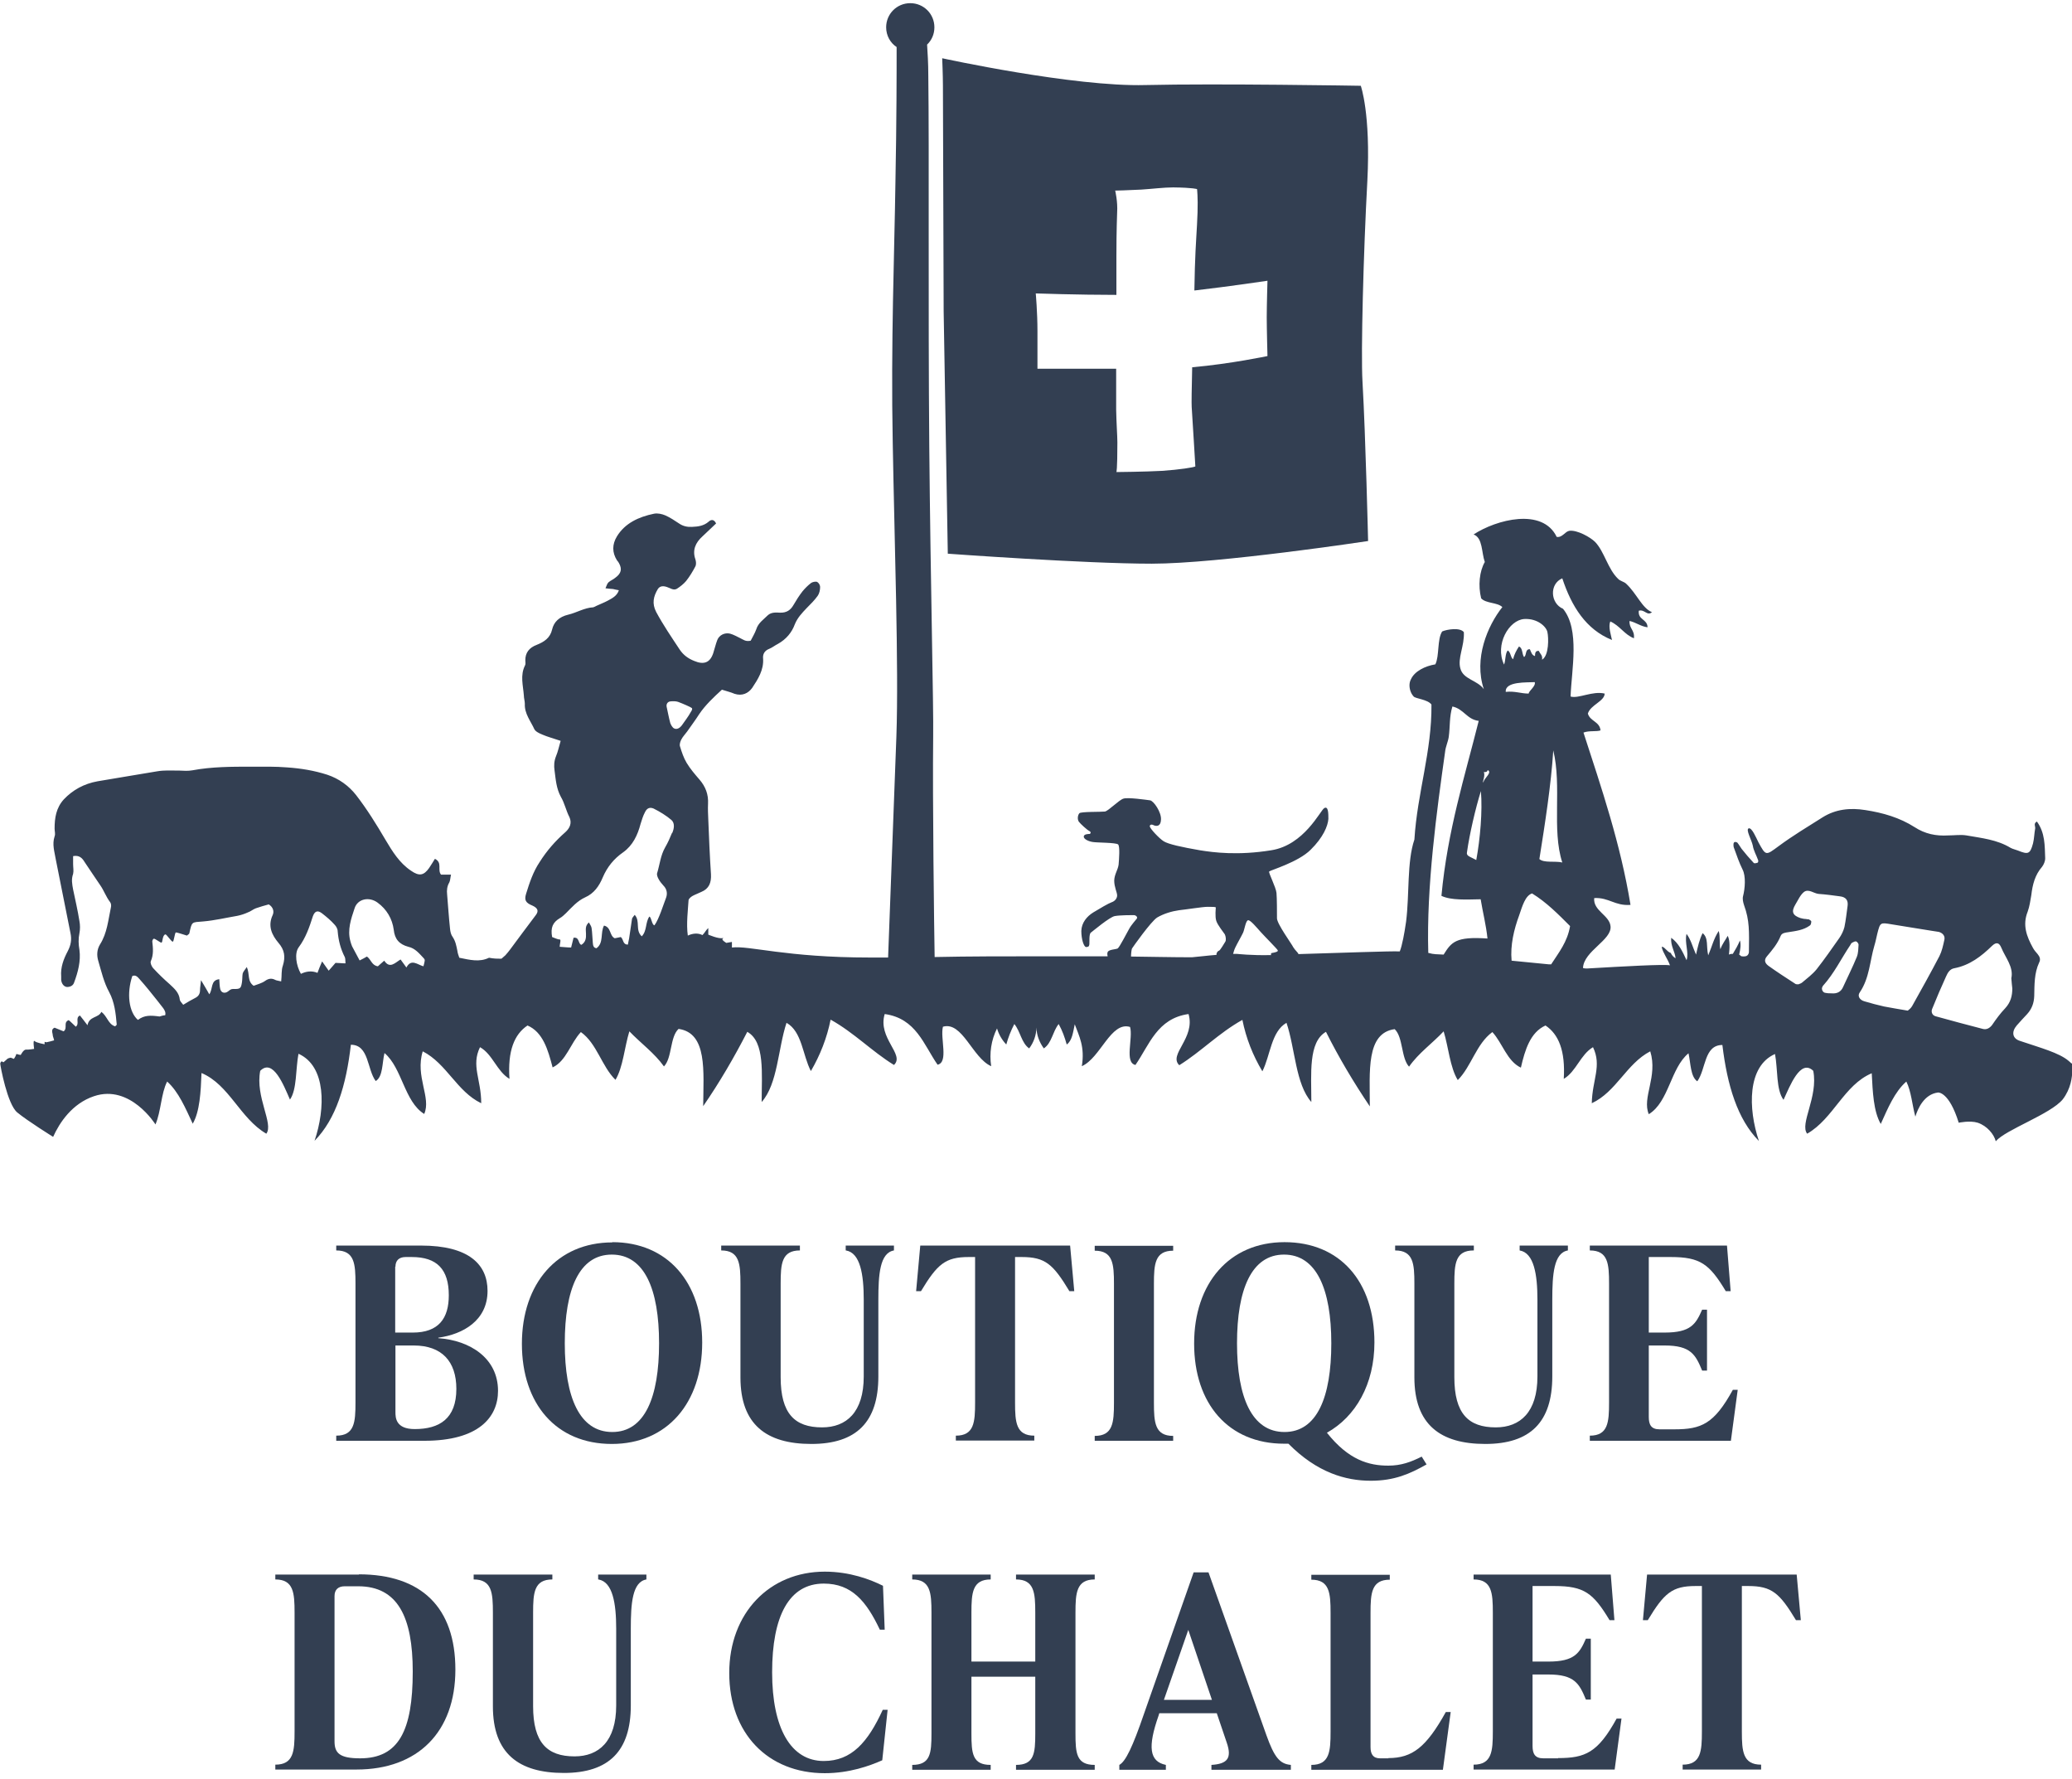<?xml version="1.0" encoding="UTF-8"?>
<svg xmlns="http://www.w3.org/2000/svg" version="1.1" viewBox="0 0 85.04 72.99">
  <defs>
    <style>
      .cls-1 {
        fill: #333f52;
        fill-rule: evenodd;
      }
    </style>
  </defs>
  <!-- Generator: Adobe Illustrator 28.7.1, SVG Export Plug-In . SVG Version: 1.2.0 Build 142)  -->
  <g>
    <g id="Ebene_1">
      <g id="Ebene_1-2" data-name="Ebene_1">
        <g id="Ebene_1-2">
          <g>
            <path class="cls-1" d="M13.8,58.92v.2h3.62c2.23,0,3.02-.97,3.02-2.05,0-1.34-1.15-2.07-2.45-2.16v-.02c1.02-.14,2.02-.71,2.02-1.92,0-1.08-.76-1.86-2.73-1.86h-3.48v.2c.75,0,.79.55.79,1.36v4.88c0,.81-.04,1.36-.79,1.36h0ZM16.23,51.98c0-.26.15-.4.42-.4h.25c1.04,0,1.52.51,1.52,1.57,0,.94-.41,1.53-1.48,1.53h-.72v-2.71h0ZM16.23,55.21h.75c1.15,0,1.75.65,1.75,1.78,0,1.22-.69,1.65-1.71,1.65-.78,0-.79-.47-.79-.7v-2.73Z"/>
            <path class="cls-1" d="M25.13,50.98c-2.26,0-3.71,1.69-3.71,4.16s1.41,4.11,3.69,4.11,3.71-1.69,3.71-4.16-1.42-4.12-3.69-4.12h0ZM25.13,58.76c-1.34,0-1.95-1.42-1.95-3.64s.59-3.64,1.93-3.64,1.94,1.42,1.94,3.64-.59,3.64-1.92,3.64Z"/>
            <path class="cls-1" d="M34.72,51.31c.59.1.73.99.73,2.02v3.15c0,1.47-.71,2.09-1.71,2.09-1.12,0-1.7-.56-1.7-2.06v-3.84c0-.81.04-1.36.79-1.36v-.2h-3.23v.2c.75,0,.79.55.79,1.36v3.85c0,1.93,1.06,2.73,2.91,2.73s2.75-.9,2.75-2.77v-3.15c0-1.03.06-1.92.64-2.02v-.2h-1.98v.2h0Z"/>
            <path class="cls-1" d="M41.93,51.58c.97,0,1.29.29,1.96,1.4h.2l-.17-1.87h-6.15l-.17,1.87h.2c.67-1.11,1-1.4,1.96-1.4h.26v5.97c0,.81-.04,1.36-.79,1.36v.2h3.22v-.2c-.75,0-.79-.55-.79-1.36v-5.97h.27Z"/>
            <path class="cls-1" d="M44.93,58.92v.2h3.22v-.2c-.75,0-.79-.55-.79-1.36v-4.88c0-.81.04-1.36.79-1.36v-.2h-3.22v.2c.75,0,.79.55.79,1.36v4.88c0,.81-.04,1.36-.79,1.36Z"/>
            <path class="cls-1" d="M56.41,55.09c0-2.51-1.42-4.12-3.69-4.12s-3.71,1.69-3.71,4.16,1.41,4.11,3.69,4.11h.18c1.18,1.19,2.35,1.52,3.38,1.52.97,0,1.6-.28,2.29-.67l-.2-.32c-.44.22-.84.37-1.37.37-.8,0-1.63-.23-2.52-1.35,1.18-.66,1.95-1.99,1.95-3.71h0ZM52.72,58.76c-1.34,0-1.95-1.42-1.95-3.64s.6-3.64,1.93-3.64,1.94,1.42,1.94,3.64-.59,3.64-1.92,3.64Z"/>
            <path class="cls-1" d="M60.49,51.31v-.2h-3.23v.2c.75,0,.79.55.79,1.36v3.85c0,1.93,1.06,2.73,2.91,2.73s2.75-.9,2.75-2.77v-3.15c0-1.03.06-1.92.64-2.02v-.2h-1.98v.2c.59.1.73.99.73,2.02v3.15c0,1.47-.71,2.09-1.71,2.09-1.12,0-1.7-.56-1.7-2.06v-3.84c0-.81.04-1.36.79-1.36h0Z"/>
            <path class="cls-1" d="M65.25,58.92v.2h5.79l.28-2.09h-.2c-.77,1.4-1.29,1.62-2.4,1.62h-.61c-.35,0-.44-.2-.44-.51v-2.93h.65c1.08,0,1.27.38,1.54,1.03h.2v-2.5h-.2c-.26.59-.46.94-1.54.94h-.65v-3.1h.9c1.22,0,1.59.29,2.26,1.4h.2l-.15-1.87h-5.63v.2c.75,0,.79.55.79,1.36v4.88c0,.81-.04,1.36-.79,1.36h0Z"/>
            <path class="cls-1" d="M14.73,64.61h-3.43v.2c.75,0,.79.55.79,1.36v4.88c0,.81-.04,1.36-.79,1.36v.2h3.33c2.53,0,4.06-1.55,4.06-4.1s-1.39-3.91-3.97-3.91h.01ZM14.78,72.15c-.85,0-1.05-.22-1.05-.7v-5.96c0-.26.15-.4.42-.4h.55c1.63,0,2.24,1.27,2.24,3.5,0,2.43-.58,3.56-2.16,3.56Z"/>
            <path class="cls-1" d="M24.56,64.81c.59.1.73.99.73,2.02v3.15c0,1.47-.71,2.09-1.71,2.09-1.12,0-1.7-.56-1.7-2.06v-3.84c0-.81.04-1.36.79-1.36v-.2h-3.23v.2c.75,0,.79.55.79,1.36v3.85c0,1.93,1.06,2.73,2.91,2.73s2.75-.9,2.75-2.77v-3.15c0-1.03.06-1.92.64-2.02v-.2h-1.98v.2s.01,0,.01,0Z"/>
            <path class="cls-1" d="M33.81,72.26c-1.35,0-2.12-1.34-2.12-3.64s.69-3.64,2.12-3.64c1.15,0,1.75.73,2.3,1.89h.2l-.07-1.8c-.52-.26-1.36-.58-2.39-.58-2.26,0-3.92,1.69-3.92,4.16s1.58,4.11,3.92,4.11c1.01,0,1.84-.3,2.36-.53l.22-2.07h-.2c-.61,1.33-1.28,2.1-2.42,2.1Z"/>
            <path class="cls-1" d="M41.7,64.81c.75,0,.79.55.79,1.36v2.01h-2.62v-2.01c0-.81.04-1.36.79-1.36v-.2h-3.22v.2c.75,0,.79.55.79,1.36v4.96c0,.81-.04,1.29-.79,1.29v.2h3.22v-.2c-.75,0-.79-.47-.79-1.29v-2.33h2.62v2.33c0,.81-.04,1.29-.79,1.29v.2h3.23v-.2c-.75,0-.79-.47-.79-1.29v-4.96c0-.81.04-1.36.79-1.36v-.2h-3.23v.2Z"/>
            <path class="cls-1" d="M51.98,71.21l-2.38-6.69h-.61l-2.04,5.81c-.46,1.34-.75,1.95-1.01,2.09v.2h1.91v-.2c-.68-.14-.75-.74-.3-2.02l.03-.1h2.36l.41,1.21c.22.64.02.87-.63.91v.2h3.26v-.2c-.46-.04-.68-.32-1-1.21ZM47.77,69.75l1-2.87.97,2.87h-1.97Z"/>
            <path class="cls-1" d="M56.99,72.15h-.35c-.29,0-.39-.18-.39-.46v-5.51c0-.81.04-1.36.79-1.36v-.2h-3.22v.2c.75,0,.79.55.79,1.36v4.88c0,.81-.04,1.36-.79,1.36v.2h5.4l.32-2.37h-.2c-.8,1.44-1.37,1.89-2.36,1.89h0Z"/>
            <path class="cls-1" d="M63.95,72.15h-.61c-.35,0-.44-.2-.44-.51v-2.93h.65c1.08,0,1.27.38,1.54,1.03h.2v-2.5h-.2c-.26.59-.46.94-1.54.94h-.65v-3.1h.9c1.22,0,1.59.29,2.26,1.4h.2l-.15-1.87h-5.63v.2c.75,0,.79.55.79,1.36v4.88c0,.81-.04,1.36-.79,1.36v.2h5.79l.28-2.09h-.2c-.77,1.4-1.29,1.62-2.4,1.62h0Z"/>
            <path class="cls-1" d="M67.6,64.61l-.17,1.87h.2c.67-1.11,1-1.4,1.96-1.4h.26v5.97c0,.81-.04,1.36-.79,1.36v.2h3.22v-.2c-.75,0-.79-.55-.79-1.36v-5.97h.26c.97,0,1.29.29,1.96,1.4h.2l-.17-1.87h-6.15.01Z"/>
            <path class="cls-1" d="M38.73,12.77l.17,9.95s5.63.41,8.37.41,8.88-.93,8.88-.93c0,0-.1-4.26-.23-6.54-.07-1.17.04-5.33.2-8.25.14-2.75-.27-3.89-.27-3.89,0,0-5.9-.1-8.84-.03-2.94.08-8.34-1.1-8.34-1.1,0,0,.03.7.03,1.11s.03,9.27.03,9.27ZM45.79,7.82s.5-.01,1.05-.04c.46-.03.93-.09,1.31-.09.84.01.98.07.98.07,0,0,.04.34.02.96-.02.67-.08,1.27-.11,2.29,0,.3-.02.61-.02.91,1.47-.17,3-.4,3-.4,0,0-.03,1.03-.03,1.5s.03,1.59.03,1.59c0,0-1.51.32-3.09.46-.02.86-.03,1.49-.02,1.63.04.59.15,2.44.15,2.44-.08.04-.63.13-1.36.18-.72.04-1.88.05-1.88.05,0,0,.04-.06.04-1.22,0-.25-.04-.79-.05-1.34v-1.68h-3.23v-1.54c0-.78-.07-1.55-.07-1.55,0,0,1.73.06,3.31.06v-1.55c0-1.19.03-1.71.03-1.83.03-.45-.08-.9-.08-.9h.02Z"/>
            <path class="cls-1" d="M85.02,43.64s-.08-.08-.12-.11c-.39-.33-1.14-.53-2-.82-.31-.1-.35-.37-.13-.63.14-.16.29-.32.43-.47.19-.21.28-.45.29-.74.01-.47,0-.94.2-1.37.07-.13.03-.24-.06-.35-.07-.08-.14-.16-.19-.25-.26-.47-.44-.94-.22-1.49.08-.22.11-.45.15-.68.05-.43.15-.83.44-1.16.07-.09.13-.23.13-.35-.02-.52,0-1.04-.34-1.51-.15.08-.06.19-.07.28-.04.21-.04.42-.09.62-.12.44-.2.46-.62.29-.1-.04-.21-.06-.3-.11-.56-.34-1.19-.4-1.81-.51-.24-.04-.5,0-.75,0-.5.03-.95-.06-1.38-.34-.61-.39-1.3-.59-2.02-.7-.62-.1-1.22-.04-1.76.3-.6.38-1.22.75-1.8,1.18-.53.39-.52.41-.83-.16-.1-.2-.27-.61-.4-.57-.13.05.12.47.17.71.03.2.15.4.22.6.01.03,0,.1-.03.1-.05.02-.14.04-.16,0-.17-.18-.33-.37-.49-.57-.06-.08-.11-.18-.18-.26-.01,0-.06-.03-.1-.02-.01,0-.04.02-.05.06-.01.06,0,.16.02.19.11.3.21.6.35.88.14.27.1.78.02,1.09-.03.11,0,.25.04.37.23.63.21,1.08.2,1.93,0,.05-.04.13-.09.15-.04.03-.21.04-.25,0-.01-.02-.03-.03-.06-.05.05-.21.08-.42.03-.58-.08.2-.18.37-.29.55-.05,0-.1,0-.16.03.03-.26.05-.57-.05-.77-.09.17-.23.34-.3.55-.05-.16,0-.53-.07-.75-.22.35-.26.6-.43,1-.09-.37.02-.71-.23-.91-.13.25-.2.57-.27.88-.13-.28-.21-.62-.39-.85-.09.37.11.77,0,1.08-.16-.35-.33-.71-.63-.92-.03.33.16.58.18.84-.09-.05-.15-.12-.2-.22-.14-.03-.29-.3-.37-.24.05.24.25.49.34.75-.26-.05-1.85.04-3.4.13-.06,0-.11,0-.17-.02h0c.03-.7,1.2-1.15,1.13-1.72-.05-.45-.72-.63-.67-1.15.61-.03.85.33,1.49.28-.41-2.51-1.19-4.79-1.93-7.07.23-.09.54-.03.7-.09-.04-.37-.43-.37-.52-.69.11-.36.68-.5.69-.82-.5-.12-1.08.22-1.4.12.04-1.09.39-2.75-.31-3.6-.52-.22-.57-1.02-.03-1.25.38,1.15.97,2.1,2.04,2.53-.04-.2-.16-.54-.07-.76.39.17.58.54.97.69.04-.34-.2-.39-.18-.71.27.06.45.22.74.26-.01-.35-.4-.29-.36-.68.24-.07.34.23.54.06-.41-.17-.62-.76-1.06-1.17-.08-.08-.25-.11-.33-.2-.42-.4-.56-1.11-.94-1.51-.2-.2-.74-.5-1.06-.46-.18.03-.29.29-.52.25-.58-1.21-2.48-.71-3.41-.1.38.14.32.74.46,1.13-.22.38-.28.97-.15,1.49.2.22.66.16.87.36-.61.77-1.18,2.11-.76,3.37-.26-.37-.84-.4-.96-.84-.13-.43.17-.93.14-1.5-.15-.2-.68-.12-.89-.03-.21.32-.11,1.01-.28,1.35-.42.07-.85.28-1,.61-.07.13-.08.29-.03.46.03.09.06.16.14.25.08.09.58.12.73.33.02,1.92-.58,3.61-.7,5.54-.31.91-.2,2.25-.34,3.36l-.02.13c-.04.29-.14.86-.24,1.1-.35-.02-2.42.06-4.16.11,0-.05-.14-.16-.21-.28-.06-.13-.67-.96-.67-1.19s0-.82-.02-1.04c-.02-.23-.34-.84-.3-.88.04-.05,1.19-.38,1.7-.89.52-.51.71-.98.73-1.27,0-.21,0-.54-.17-.44-.16.09-.82,1.52-2.18,1.73-1.36.22-2.36.09-2.92,0-.75-.13-1.3-.25-1.49-.37-.19-.12-.56-.52-.57-.61,0-.1.11-.08.18-.04.08.03.27.06.28-.24.02-.3-.3-.77-.45-.79s-.91-.13-1.09-.07c-.18.05-.61.5-.76.53-.15.02-.99,0-1.05.07-.07.08-.09.25-.02.35.07.09.33.33.43.38s.03.13,0,.12c-.03,0-.23,0-.23.11s.22.2.37.22c.16.03.95.02,1.04.1.08.08.04.6.02.83-.03.22-.17.39-.18.65,0,.27.12.49.12.61,0,.13-.1.24-.22.28-.12.04-.5.26-.76.42s-.48.42-.49.76c0,.34.1.64.19.66.09,0,.13-.02.14-.11s-.02-.42.06-.48.77-.64.98-.68.68-.04.78-.04c.09,0,.17.08.13.14-.05.07-.23.26-.32.43-.1.17-.39.75-.47.8-.09.04-.37.04-.41.15-.03.07,0,.14,0,.17h-2.71c-1.52,0-2.98,0-4.39.03-.02-1.12-.09-6.44-.06-9.05.02-1.2-.11-6.31-.16-11.89-.05-5.81,0-12.13-.04-15.22,0-.53-.03-.96-.05-1.28h0c.19-.18.3-.43.3-.71,0-.55-.44-.99-.99-.99s-.99.44-.99.99c0,.34.17.64.43.81,0,.94,0,3.04-.05,5.6-.04,2.82-.19,6.55-.11,10.62.07,4.07.25,9.21.15,12.07-.1,2.58-.3,8.04-.34,9.07h-.75c-3.45,0-4.95-.5-5.66-.41v-.23l-.23.04s-.23-.13-.14-.18c.01,0,.02-.03,0-.02-.17.05-.6-.14-.6-.14v-.27c-.11.1-.13.18-.24.29-.17-.09-.39-.08-.6.02-.07-.47.01-1.1.03-1.45.01-.07.1-.14.17-.18.11-.06.23-.1.35-.16.32-.13.42-.38.4-.73-.05-.75-.08-1.49-.11-2.24-.01-.22-.02-.44-.01-.65.02-.38-.1-.7-.35-.99-.19-.22-.38-.44-.53-.69-.12-.2-.2-.44-.27-.67-.03-.08.01-.2.05-.28.06-.12.16-.22.24-.33.16-.23.34-.47.5-.72.25-.37.59-.69.93-1,.18.06.36.1.52.17.31.1.56-.02.72-.24.24-.36.48-.74.45-1.2-.02-.18.05-.33.26-.41.12-.05.23-.14.35-.2.34-.19.57-.47.69-.8.11-.27.29-.46.49-.67.16-.16.32-.32.45-.5.07-.1.1-.24.1-.37,0-.07-.06-.17-.12-.2-.06-.03-.19,0-.25.04-.13.1-.25.22-.35.34-.14.18-.26.37-.37.56-.12.21-.28.33-.56.32-.17-.01-.35-.02-.49.1-.18.18-.4.32-.48.58-.06.17-.16.33-.23.47-.21.05-.31-.05-.44-.11s-.26-.14-.41-.18c-.22-.05-.44.06-.52.26-.07.18-.11.37-.17.55-.13.38-.38.48-.78.31-.25-.1-.44-.24-.59-.46-.33-.5-.68-1.01-.97-1.55-.18-.35-.11-.64.07-.94.09-.14.24-.13.38-.08.13.04.26.15.4.07.14-.09.28-.2.38-.32.15-.19.27-.39.38-.6.04-.08.03-.2,0-.29-.13-.37,0-.68.29-.94.19-.18.38-.36.56-.53-.09-.19-.22-.16-.31-.07-.2.17-.43.2-.68.21-.2.01-.37-.03-.53-.14-.18-.12-.36-.24-.56-.33-.14-.06-.32-.1-.47-.07-.63.13-1.19.39-1.52.93-.2.33-.2.66,0,.98.03.04.06.07.08.11.14.25.1.43-.15.61-.08.07-.19.11-.27.18-.06.05-.08.14-.13.25.13.02.22.02.31.03.07.02.14.03.24.05-.08.24-.28.33-.46.43-.15.08-.31.14-.46.21-.04.02-.09.05-.13.06-.37.02-.68.22-1.02.3-.39.09-.6.31-.67.61-.08.35-.33.51-.63.63-.32.12-.47.33-.47.63,0,.07.02.15-.01.21-.21.41-.08.83-.05,1.24,0,.11.04.23.04.34-.02.4.24.71.39,1.04.05.1.2.17.32.22.23.1.47.16.76.26-.07.24-.11.44-.19.63-.08.2-.09.39-.06.59.05.37.07.73.26,1.08.15.25.21.56.35.83.11.24.02.45-.17.62-.41.36-.76.76-1.05,1.22-.27.4-.42.86-.56,1.31-.08.26-.01.37.26.48.22.1.27.22.14.39-.35.47-.71.94-1.06,1.42-.05.07-.12.15-.19.23-.03.03-.09.08-.16.14-.15,0-.31,0-.51-.04-.39.19-.78.09-1.22,0-.03-.09-.07-.19-.08-.29-.04-.19-.07-.38-.19-.56-.07-.09-.1-.22-.11-.34-.05-.46-.08-.94-.12-1.41-.02-.17,0-.34.09-.49.04-.08.04-.19.07-.32h-.41c-.16-.2.07-.49-.25-.65-.08.13-.16.26-.24.38-.22.31-.41.34-.74.11-.48-.32-.77-.8-1.05-1.27-.37-.63-.76-1.26-1.21-1.84-.3-.38-.7-.67-1.18-.83-.53-.17-1.07-.26-1.64-.3-.49-.04-.98-.03-1.48-.03-.81,0-1.62,0-2.42.15-.17.03-.35.02-.53.01-.37,0-.61-.02-.91.03-.82.14-1.64.27-2.45.41-.55.1-1.01.35-1.38.74-.32.35-.38.77-.38,1.2,0,.11.04.22,0,.32-.11.33,0,.64.05.95.2,1.01.4,2.01.6,3.01.06.27.02.5-.11.75-.17.32-.3.66-.27,1.04v.14c.02.17.12.28.24.29.14,0,.25-.06.29-.18.16-.43.28-.88.22-1.34-.04-.23-.05-.45,0-.69.03-.15.03-.33,0-.49-.07-.44-.17-.87-.26-1.3-.04-.22-.08-.42,0-.64.03-.13,0-.27,0-.4v-.33c.26-.05.38.09.47.24.21.31.42.63.64.95.15.21.24.48.41.7.04.05.05.15.03.22-.11.51-.15,1.05-.45,1.52-.13.22-.13.45-.07.66.13.44.23.89.45,1.29.22.41.27.87.31,1.33,0,.02-.03.04-.06.07h-.02c-.27-.09-.31-.41-.55-.59-.12.26-.5.17-.57.55-.13-.17-.22-.29-.31-.4-.21.1,0,.33-.17.46-.1-.09-.19-.19-.29-.27-.24.09-.03.33-.21.46-.11-.04-.24-.1-.37-.15-.14.06-.1.17-.08.27,0,.09.05.17.06.25-.11.03-.21.06-.32.08-.04-.02-.02,0-.07-.02v.1s-.34-.06-.41-.13c-.08-.07-.02.32-.02.32,0,0-.24.04-.34.03-.1,0-.21.22-.21.22l-.1-.02s-.08-.04-.09,0c0,.05-.09.18-.09.18l-.13-.05s-.12.02-.15.06c-.04.04-.15.13-.15.13l-.07-.04s-.06.03-.06.1.29,1.67.7,2c.41.34,1.47,1,1.47,1,.26-.58.78-1.37,1.68-1.67,1.49-.5,2.52,1.16,2.52,1.16.23-.53.23-1.28.48-1.76.47.42.75,1.09,1.05,1.73.29-.5.33-1.3.36-2.08,1.14.48,1.58,1.86,2.66,2.49.31-.41-.46-1.51-.25-2.58.53-.53.97.61,1.22,1.18.29-.41.23-1.25.35-1.88,1.14.51,1.11,2.24.66,3.57.88-.89,1.3-2.28,1.49-3.94.75,0,.66,1.01,1.02,1.49.3-.18.26-.74.36-1.15.73.62.81,1.99,1.63,2.5.3-.67-.38-1.54-.06-2.57.99.51,1.4,1.65,2.4,2.13,0-.98-.42-1.54-.05-2.3.52.29.69.99,1.21,1.3-.08-1.15.2-1.83.74-2.19.63.27.84.99,1.03,1.72.56-.26.73-.99,1.16-1.45.66.47.85,1.4,1.42,1.96.31-.51.37-1.34.57-1.99.47.49,1.03.89,1.42,1.44.34-.35.24-1.21.6-1.54,1.19.17,1.02,1.74,1.01,3.17.67-.97,1.27-2,1.81-3.05.73.41.59,1.71.59,2.88.66-.74.67-2.19,1.02-3.25.64.36.66,1.33,1,1.98.38-.65.66-1.36.81-2.11.97.54,1.69,1.3,2.6,1.86.46-.43-.68-1.1-.38-2.09,1.29.18,1.6,1.26,2.17,2.08.46-.1.1-1.09.22-1.56.8-.23,1.21,1.28,1.98,1.62-.08-.53,0-1.07.24-1.55.07.24.2.47.38.66.08-.29.19-.57.33-.84.25.3.29.78.61,1,.19-.25.29-.55.3-.86,0,.31.12.61.3.86.33-.22.36-.69.61-1,.15.27.25.55.33.84.22-.15.26-.5.33-.83.18.49.42.92.29,1.72.77-.34,1.19-1.85,1.98-1.61.13.46-.24,1.46.22,1.56.57-.82.89-1.91,2.18-2.09.29.99-.84,1.66-.38,2.1.9-.56,1.62-1.32,2.59-1.86.15.75.43,1.46.82,2.11.33-.65.36-1.63.99-1.99.36,1.07.37,2.51,1.02,3.25,0-1.16-.13-2.46.6-2.88.53,1.06,1.14,2.08,1.8,3.06,0-1.43-.16-3.01,1.02-3.17.35.33.26,1.18.59,1.54.39-.56.95-.95,1.42-1.45.2.65.26,1.48.58,2,.56-.56.76-1.49,1.42-1.97.42.46.6,1.19,1.17,1.46.17-.74.39-1.45,1.01-1.73.54.36.82,1.04.75,2.19.51-.3.68-.99,1.2-1.3.37.77-.03,1.33-.05,2.3,1.01-.47,1.42-1.62,2.4-2.13.32,1.04-.35,1.9-.06,2.58.83-.51.89-1.89,1.63-2.5.09.41.08.96.36,1.15.36-.49.27-1.49,1.03-1.49.2,1.66.62,3.05,1.5,3.94-.45-1.33-.48-3.07.66-3.57.12.63.04,1.47.35,1.88.26-.56.69-1.7,1.22-1.19.21,1.07-.57,2.18-.25,2.58,1.08-.62,1.51-2,2.65-2.48.04.77.07,1.56.37,2.08.29-.64.57-1.32,1.05-1.74.2.4.24.96.37,1.44.1-.33.36-.92.93-.99,0,0,.45-.05.85,1.24,0,0,.46-.1.78,0,.39.13.67.48.74.76.41-.48,2.25-1.11,2.75-1.72.33-.43.39-.91.39-1.2,0-.17,0-.28-.02-.28h0ZM6.55,41.71c-.38-.05-.62-.06-.89.14-.37-.32-.47-1.08-.23-1.8.14-.06.22.04.3.13.25.28.49.58.72.87.09.11.17.22.25.32.06.09.11.17.08.29-.08,0-.16.03-.23.05ZM11.61,39.62c-.07.19-.04.41-.07.65-.11-.03-.18-.03-.24-.06-.15-.08-.28-.06-.42.04-.14.1-.32.14-.47.2-.27-.19-.15-.47-.28-.77-.08.12-.15.19-.17.27-.02.12-.01.24-.03.36-.04.25-.07.28-.36.27-.1,0-.14.05-.21.1-.13.1-.28.06-.32-.09-.03-.13-.03-.26-.04-.41-.37.04-.25.39-.41.62-.1-.17-.19-.34-.34-.58-.02.21-.04.3-.04.4,0,.16-.06.26-.2.33-.16.08-.31.17-.49.28-.05-.07-.13-.14-.14-.21-.03-.29-.22-.45-.41-.63-.24-.21-.47-.43-.69-.67-.06-.07-.12-.21-.09-.28.12-.27.09-.54.06-.81,0-.02.02-.1.06-.11.05-.02.27.17.32.16.05-.02.03-.31.16-.34.05,0,.24.3.3.3.05,0,.08-.37.13-.38.05,0,.32.09.45.13.06-.05.09-.06.1-.09.11-.5.09-.45.57-.49.47-.04.93-.15,1.4-.23.15-.03.3-.08.43-.14.12-.04.22-.13.33-.17.17-.06.35-.11.53-.16.18.11.23.29.16.44-.21.45-.03.82.24,1.14.25.29.29.57.18.93ZM13.77,39.51c-.08.09-.17.2-.28.32-.09-.13-.17-.24-.27-.38-.08.18-.13.31-.19.47-.24-.1-.47-.06-.68.04-.2-.35-.27-.85-.09-1.09.29-.39.44-.83.58-1.27.08-.22.2-.26.38-.12s.36.29.51.46c.07.07.13.18.13.28.03.37.12.72.29,1.05.03.06.02.15.03.26-.16,0-.28-.02-.41-.02ZM17.38,39.65c-.24-.06-.5-.33-.7.05-.1-.14-.16-.22-.24-.33-.22.13-.44.4-.67.05-.12.1-.19.17-.26.23-.25-.03-.28-.28-.45-.4-.1.06-.2.11-.3.16-.11-.21-.21-.39-.31-.58-.03-.07-.05-.14-.07-.21-.13-.47.03-.92.17-1.34.12-.4.6-.5.95-.24.37.27.6.66.66,1.11.04.39.23.6.6.7.28.06.45.28.64.48.05.06.04.08-.02.32ZM27.58,34.18c-.08.2-.17.4-.28.59-.19.33-.22.7-.33,1.06-.02.07.02.17.06.24.05.1.13.19.2.27.14.14.17.32.11.49-.11.28-.29.88-.48,1.14-.11-.02-.12-.33-.21-.36-.17.25-.09.58-.31.81-.28-.25-.05-.62-.29-.88-.04.06-.1.11-.11.16-.04.27-.08.54-.12.81-.02.08-.03.16-.05.25-.22,0-.17-.21-.29-.31-.07.02-.17.03-.25.05-.22-.1-.14-.45-.44-.52-.16.29,0,.71-.31.93-.14-.02-.14-.14-.15-.23-.02-.2-.02-.4-.05-.6-.01-.07-.06-.14-.11-.23-.17.15-.12.31-.12.46.01.18-.01.35-.19.46-.14-.04-.07-.33-.32-.29-.03.12-.06.25-.1.4-.15,0-.3-.02-.47-.03,0-.1.07-.31,0-.3-.09,0-.22-.07-.31-.1-.07-.39.03-.6.31-.77.09-.05.18-.13.26-.21.24-.24.46-.5.79-.65.36-.16.57-.46.72-.82.18-.42.45-.76.84-1.03.39-.28.59-.7.71-1.16.05-.16.1-.33.18-.48.08-.17.2-.22.36-.15.26.13.52.29.73.47.14.13.11.35.03.53,0,0-.01,0-.01,0ZM27.67,29.89c-.07-.03-.13-.14-.16-.22-.06-.22-.1-.45-.15-.67-.02-.11.04-.21.16-.22.1-.01.22-.01.31.02.19.07.51.21.56.25.04.04.01.09-.04.17-.09.17-.28.42-.37.55-.07.09-.19.18-.31.12ZM50.29,38.64c-.04.06-.21.36-.26.37-.08.02-.13.17-.09.17-.39.03-.76.08-1.02.1h-.02c-.8,0-1.63-.02-2.48-.03,0-.11.02-.29.04-.33.03-.05.77-1.1,1.03-1.27.27-.16.61-.26.9-.3.29-.03.97-.14,1.17-.14s.34,0,.34.03-.04.37.02.55.3.47.35.55c.04.08.06.24.02.3ZM52.23,39.1c-.08,0-.07.06-.06.09-.83.02-1.38-.05-1.42-.05h-.14c.02-.06.04-.16.09-.26.07-.15.26-.48.32-.61s.11-.51.21-.51.33.28.51.48c.19.21.67.69.7.75.04.06-.11.09-.21.11ZM60.59,35.29c-.27-.15-.42-.16-.38-.33.1-.72.35-1.8.57-2.5.07.82-.03,1.96-.19,2.83ZM59.25,39.17c-.29-.02-.38,0-.63-.07-.08-2.72.35-5.84.69-8.25.02-.21.12-.41.15-.61.06-.45.02-.82.15-1.25.47.1.59.53,1.08.59-.57,2.28-1.28,4.49-1.53,7.18.4.19,1.03.15,1.61.14.09.55.22,1.04.28,1.61-1.31-.09-1.48.15-1.8.66ZM60.9,32.05s-.02.05-.04.06c0-.05.1-.3.04-.43.09.01.14-.01.16-.08.19.09-.12.32-.16.45ZM63.75,30.79c.36,1.48-.07,3.25.37,4.6-.3-.07-.75.03-.94-.14.23-1.45.48-3.04.57-4.46ZM62.56,25.4c.55-.03.91.32.95.54.05.22.07.96-.22,1.13.03-.19-.08-.23-.13-.36-.14-.02-.16.09-.16.21-.13-.03-.16-.17-.21-.28-.21-.01-.12.25-.24.32-.09-.12-.05-.38-.21-.43-.1.15-.19.32-.24.52-.11-.07-.09-.29-.22-.36-.11.13-.08.41-.15.58-.39-.82.2-1.83.83-1.87ZM62.99,27.99c.05.17-.24.35-.25.47-.32,0-.56-.11-.94-.07-.04-.44.88-.38,1.19-.4ZM63.67,39.57h-.1l-1.53-.15c-.06-.64.1-1.29.31-1.86.13-.38.25-.81.53-.9.6.37,1.08.86,1.56,1.34-.11.65-.46,1.08-.77,1.56h0ZM73.96,40.32c-.05.04-.11.05-.15.07-.06,0-.11,0-.14-.03-.37-.24-.74-.48-1.09-.73-.16-.12-.18-.25-.06-.39.22-.26.43-.51.56-.83.05-.13.19-.14.32-.16.31-.05.62-.08.89-.28.03-.02.05-.1.05-.16,0-.02-.05-.06-.09-.08-.03-.02-.08,0-.12-.02-.08,0-.17-.02-.24-.04-.32-.11-.38-.26-.2-.56.11-.18.2-.39.35-.51.19-.14.4.06.6.08.29.02.59.06.88.1.24.03.34.16.31.39-.04.29-.07.58-.13.87-.04.16-.12.32-.21.45-.31.44-.6.86-.93,1.28-.17.21-.4.38-.6.55ZM76.21,39.26c-.17.42-.38.83-.57,1.25-.09.2-.26.27-.47.25-.08,0-.16,0-.25-.02h-.01c-.1-.02-.16-.14-.12-.24.02,0,.01-.04.03-.05.46-.51.75-1.12,1.12-1.67.02-.04.04-.08.08-.1.05-.03.12-.06.16-.05s.1.09.1.13c-.01.16-.01.35-.07.5ZM78.48,41.28c-.05.09-.13.15-.18.19-.35-.06-.66-.11-.97-.17-.27-.06-.53-.13-.8-.21-.2-.05-.31-.22-.2-.37.4-.59.41-1.28.6-1.92.05-.16.08-.33.12-.49.12-.47.12-.46.6-.38.53.09,1.07.17,1.61.26.11.02.21.03.32.05.16.05.26.17.22.33-.05.23-.1.46-.2.66-.36.69-.74,1.37-1.12,2.05ZM82.3,41.37c-.2.21-.37.44-.54.69-.1.13-.23.2-.38.16-.65-.17-1.3-.34-1.94-.52-.14-.04-.19-.18-.14-.3.18-.45.37-.89.57-1.33.07-.16.16-.31.34-.34.63-.12,1.11-.49,1.55-.92.17-.16.29-.14.38.08.17.41.51.79.41,1.25.01.18.03.3.04.42,0,.31-.07.57-.29.81Z"/>
          </g>
        </g>
      </g>
    </g>
  </g>
</svg>